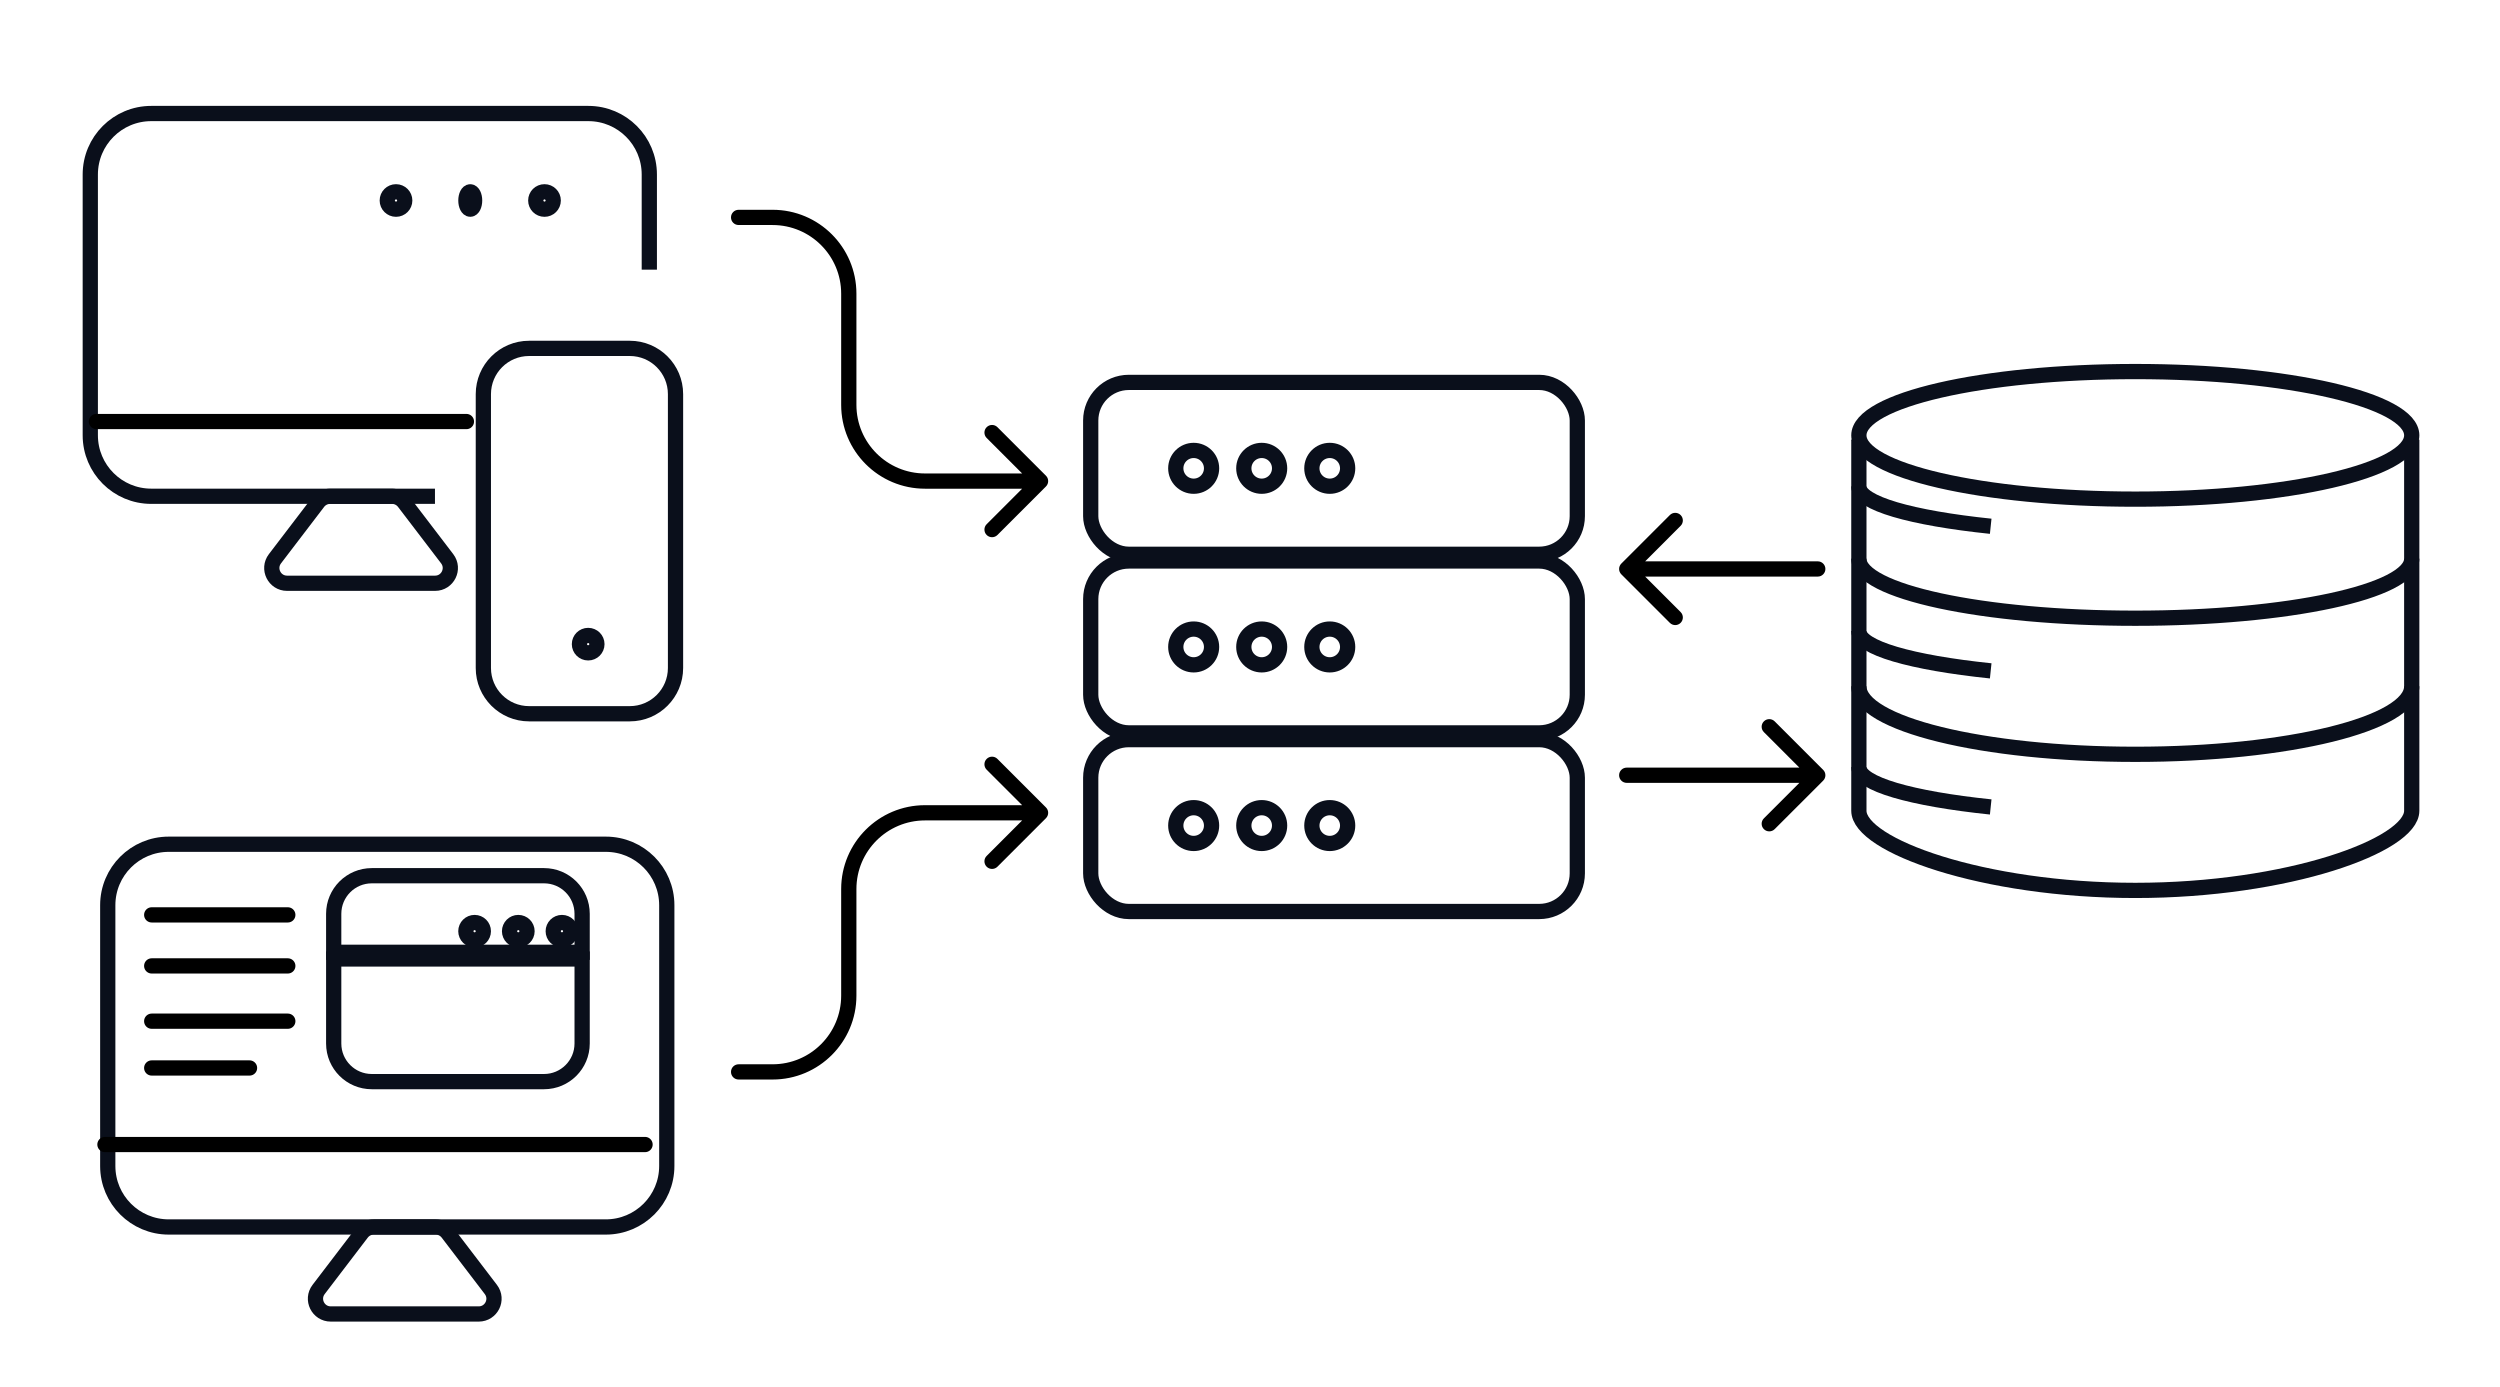 <svg xmlns="http://www.w3.org/2000/svg" width="164" height="91" viewBox="0 0 164 91" fill="none"><path d="M42.595 17.69V11.447C42.595 9.238 40.804 7.447 38.595 7.447H9.923C7.714 7.447 5.923 9.238 5.923 11.447V28.555C5.923 30.765 7.714 32.555 9.923 32.555H28.534" stroke="#0A0F1B"></path><path d="M31.708 25.854C31.708 24.197 33.051 22.854 34.708 22.854H41.314C42.971 22.854 44.314 24.197 44.314 25.854V43.822C44.314 45.478 42.971 46.822 41.314 46.822H34.708C33.051 46.822 31.708 45.478 31.708 43.822V25.854Z" stroke="#0A0F1B"></path><path d="M20.865 32.949C21.054 32.701 21.348 32.555 21.66 32.555H25.712C26.024 32.555 26.318 32.701 26.507 32.949L29.336 36.655C29.838 37.313 29.369 38.262 28.541 38.262H18.831C18.003 38.262 17.534 37.313 18.036 36.655L20.865 32.949Z" stroke="#0A0F1B"></path><path d="M39.157 42.256C39.157 42.572 38.9 42.827 38.584 42.827C38.267 42.827 38.011 42.572 38.011 42.256C38.011 41.941 38.267 41.686 38.584 41.686C38.9 41.686 39.157 41.941 39.157 42.256Z" stroke="#0A0F1B"></path><ellipse cx="35.719" cy="13.153" rx="0.573" ry="0.571" stroke="#0A0F1B"></ellipse><ellipse cx="30.849" cy="13.153" rx="0.286" ry="0.571" stroke="#0A0F1B"></ellipse><ellipse cx="25.978" cy="13.153" rx="0.573" ry="0.571" stroke="#0A0F1B"></ellipse><path d="M30.597 27.653H6.326" stroke="black" stroke-linecap="round"></path><path d="M39.741 55.382H11.069C8.86 55.382 7.069 57.172 7.069 59.382V76.49C7.069 78.699 8.86 80.49 11.069 80.49H39.741C41.95 80.49 43.741 78.699 43.741 76.49V59.382C43.741 57.172 41.95 55.382 39.741 55.382Z" stroke="#0A0F1B"></path><path d="M23.729 80.884C23.919 80.636 24.212 80.49 24.524 80.49H28.577C28.889 80.49 29.183 80.636 29.372 80.884L32.201 84.59C32.703 85.248 32.233 86.197 31.406 86.197H21.696C20.868 86.197 20.399 85.248 20.901 84.59L23.729 80.884Z" stroke="#0A0F1B"></path><ellipse cx="36.865" cy="61.088" rx="0.573" ry="0.571" stroke="#0A0F1B"></ellipse><ellipse cx="34" cy="61.088" rx="0.573" ry="0.571" stroke="#0A0F1B"></ellipse><ellipse cx="31.134" cy="61.088" rx="0.573" ry="0.571" stroke="#0A0F1B"></ellipse><path d="M42.315 75.081H6.884" stroke="black" stroke-linecap="round"></path><path d="M21.891 59.947C21.891 58.566 23.01 57.447 24.391 57.447H35.688C37.068 57.447 38.188 58.566 38.188 59.947V62.469H21.891V59.947Z" stroke="#0A0F1B"></path><path d="M21.891 68.454C21.891 69.835 23.01 70.954 24.391 70.954H35.688C37.068 70.954 38.188 69.835 38.188 68.454V62.911H21.891V68.454Z" stroke="#0A0F1B"></path><path d="M9.952 60.016H18.88M9.952 63.364H18.88M9.952 66.99H18.88M9.952 70.059H16.369" stroke="black" stroke-linecap="round"></path><rect x="71.551" y="25.085" width="31.92" height="11.275" rx="2.5" stroke="#0A0F1B"></rect><rect x="71.551" y="36.802" width="31.92" height="11.275" rx="2.5" stroke="#0A0F1B"></rect><rect x="71.551" y="48.519" width="31.92" height="11.275" rx="2.5" stroke="#0A0F1B"></rect><circle cx="78.305" cy="30.722" r="1.174" stroke="#0A0F1B"></circle><circle cx="82.768" cy="30.722" r="1.174" stroke="#0A0F1B"></circle><circle cx="87.232" cy="30.722" r="1.174" stroke="#0A0F1B"></circle><circle cx="78.305" cy="42.44" r="1.174" stroke="#0A0F1B"></circle><circle cx="82.768" cy="42.44" r="1.174" stroke="#0A0F1B"></circle><circle cx="87.232" cy="42.44" r="1.174" stroke="#0A0F1B"></circle><circle cx="78.305" cy="54.157" r="1.174" stroke="#0A0F1B"></circle><circle cx="82.768" cy="54.157" r="1.174" stroke="#0A0F1B"></circle><circle cx="87.232" cy="54.157" r="1.174" stroke="#0A0F1B"></circle><ellipse cx="140.076" cy="28.559" rx="18.134" ry="4.185" stroke="#0A0F1B"></ellipse><path d="M158.21 36.65C158.21 38.807 150.091 40.556 140.076 40.556C130.061 40.556 121.942 38.807 121.942 36.65" stroke="#0A0F1B"></path><path d="M121.942 31.907C121.942 33.014 125.402 33.983 130.59 34.523" stroke="#0A0F1B"></path><path d="M121.942 41.393C121.942 42.499 125.402 43.469 130.59 44.009" stroke="#0A0F1B"></path><path d="M121.942 50.32C121.942 51.427 125.402 52.396 130.59 52.936" stroke="#0A0F1B"></path><path d="M158.21 45.019C158.21 47.485 150.091 49.483 140.076 49.483C130.061 49.483 121.942 47.485 121.942 45.019" stroke="#0A0F1B"></path><path d="M121.942 28.838V53.184C121.942 55.454 130.061 58.411 140.076 58.411C150.091 58.411 158.21 55.454 158.21 53.184V28.838" stroke="#0A0F1B"></path><path d="M48.453 13.762C48.176 13.762 47.953 13.986 47.953 14.262C47.953 14.538 48.176 14.762 48.453 14.762V13.762ZM68.614 31.913C68.809 31.718 68.809 31.401 68.614 31.206L65.432 28.024C65.237 27.828 64.92 27.828 64.725 28.024C64.53 28.219 64.53 28.536 64.725 28.731L67.553 31.559L64.725 34.388C64.53 34.583 64.53 34.9 64.725 35.095C64.92 35.29 65.237 35.29 65.432 35.095L68.614 31.913ZM68.614 53.674C68.809 53.478 68.809 53.162 68.614 52.967L65.432 49.785C65.237 49.589 64.92 49.589 64.725 49.785C64.53 49.98 64.53 50.297 64.725 50.492L67.553 53.32L64.725 56.149C64.53 56.344 64.53 56.66 64.725 56.856C64.92 57.051 65.237 57.051 65.432 56.856L68.614 53.674ZM48.453 69.817C48.176 69.817 47.953 70.04 47.953 70.317C47.953 70.593 48.176 70.817 48.453 70.817V69.817ZM106.36 36.97C106.165 37.166 106.165 37.482 106.36 37.677L109.542 40.859C109.737 41.055 110.054 41.055 110.249 40.859C110.444 40.664 110.444 40.347 110.249 40.152L107.421 37.324L110.249 34.495C110.444 34.3 110.444 33.983 110.249 33.788C110.054 33.593 109.737 33.593 109.542 33.788L106.36 36.97ZM119.246 37.824C119.522 37.824 119.746 37.6 119.746 37.324C119.746 37.048 119.522 36.824 119.246 36.824V37.824ZM106.713 50.356C106.437 50.356 106.213 50.58 106.213 50.856C106.213 51.133 106.437 51.356 106.713 51.356V50.356ZM119.6 51.21C119.795 51.015 119.795 50.698 119.6 50.503L116.418 47.321C116.222 47.126 115.906 47.126 115.711 47.321C115.515 47.516 115.515 47.833 115.711 48.028L118.539 50.856L115.711 53.685C115.515 53.88 115.515 54.197 115.711 54.392C115.906 54.587 116.222 54.587 116.418 54.392L119.6 51.21ZM48.453 14.762H50.681V13.762H48.453V14.762ZM55.181 19.262V26.559H56.181V19.262H55.181ZM60.681 32.059H68.261V31.059H60.681V32.059ZM68.261 52.82H60.681V53.82H68.261V52.82ZM55.181 58.32V65.317H56.181V58.32H55.181ZM50.681 69.817H48.453V70.817H50.681V69.817ZM106.713 37.824H119.246V36.824H106.713V37.824ZM106.713 51.356H119.246V50.356H106.713V51.356ZM60.681 52.82C57.643 52.82 55.181 55.283 55.181 58.32H56.181C56.181 55.835 58.196 53.82 60.681 53.82V52.82ZM55.181 26.559C55.181 29.597 57.643 32.059 60.681 32.059V31.059C58.196 31.059 56.181 29.045 56.181 26.559H55.181ZM55.181 65.317C55.181 67.802 53.166 69.817 50.681 69.817V70.817C53.718 70.817 56.181 68.354 56.181 65.317H55.181ZM50.681 14.762C53.166 14.762 55.181 16.777 55.181 19.262H56.181C56.181 16.225 53.718 13.762 50.681 13.762V14.762Z" fill="black"></path></svg>